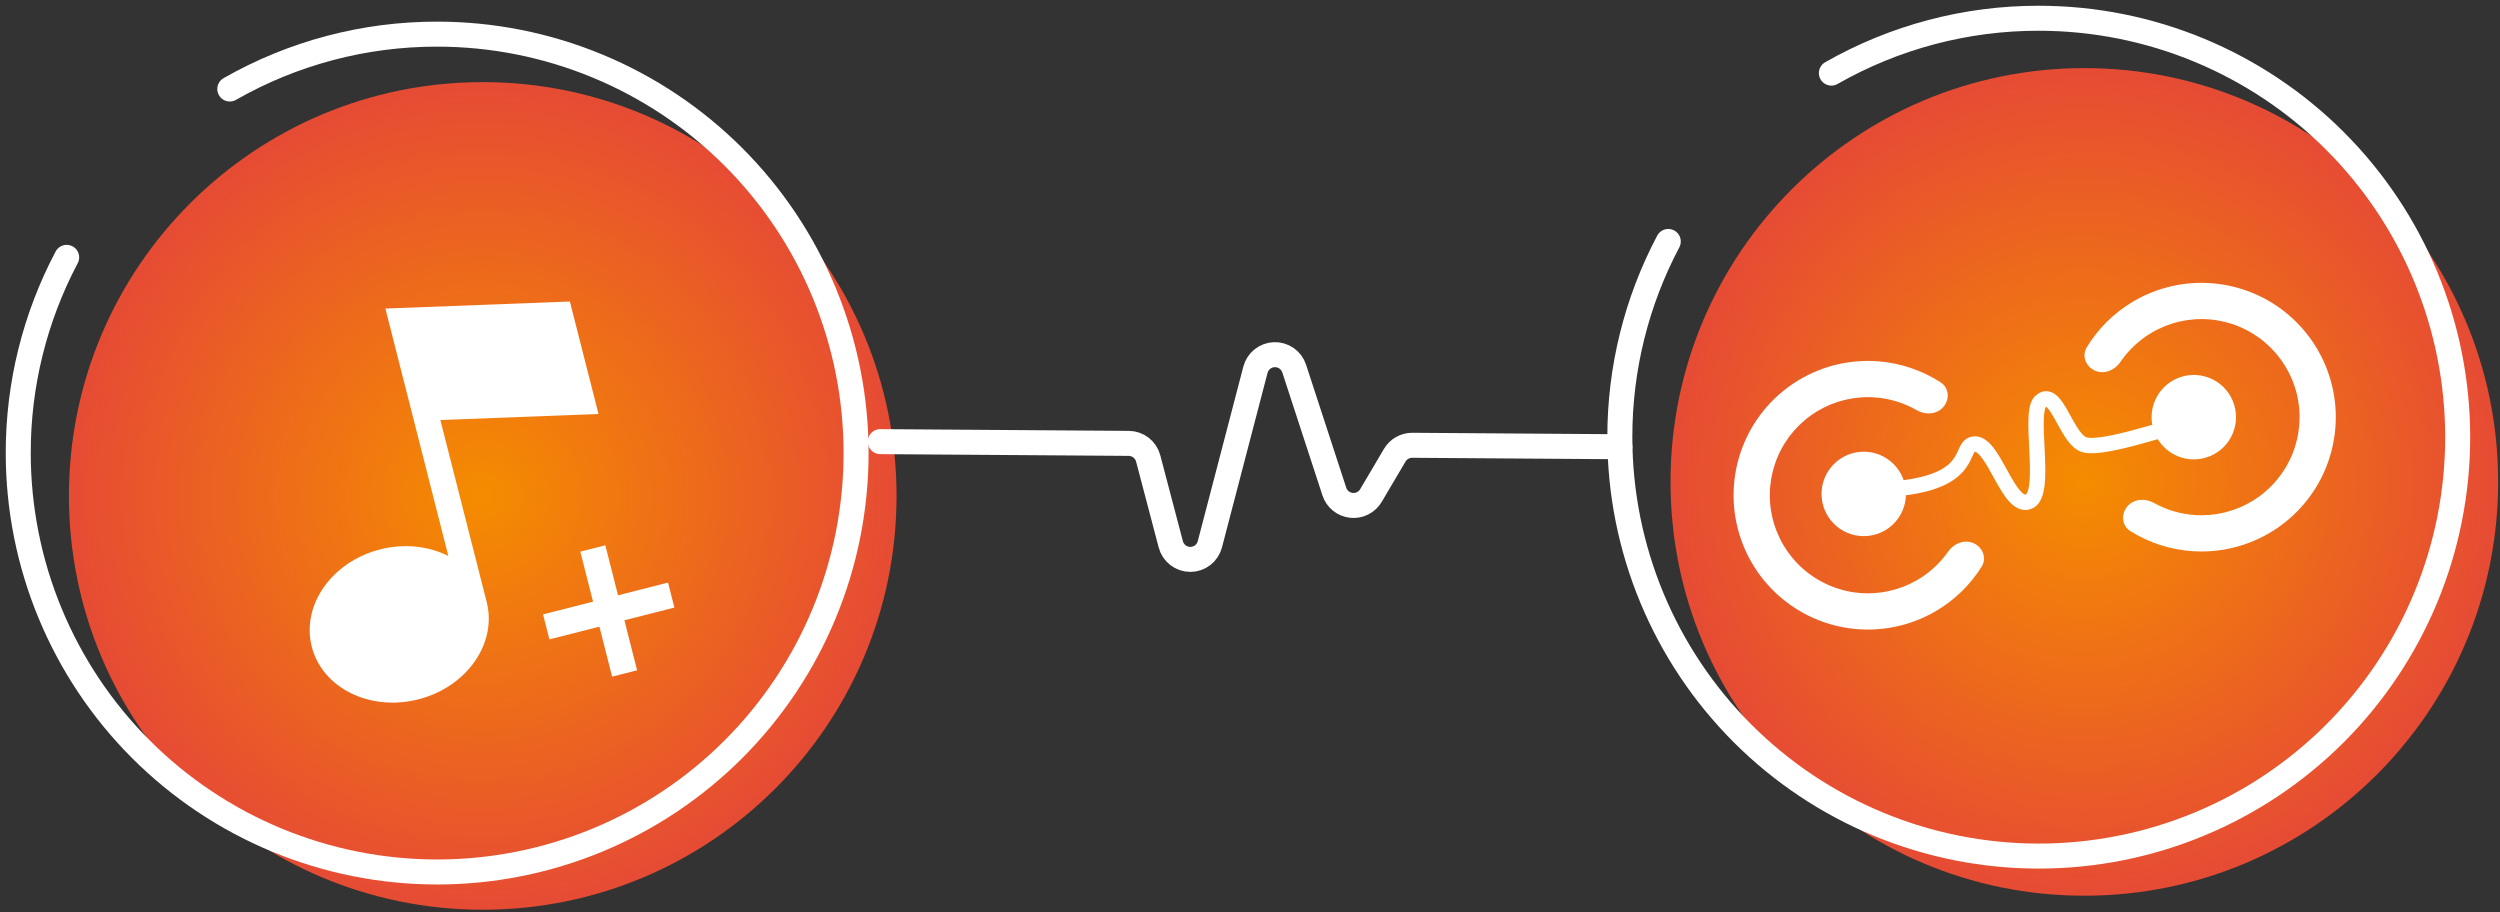 <svg width="274" height="100" viewBox="0 0 274 100" fill="none" xmlns="http://www.w3.org/2000/svg">
<rect x="0" y="0" width="274" height="100" fill="#333333" stroke="none"/>
<path d="M52.908 99.706C77.956 99.706 98.261 79.401 98.261 54.353C98.261 29.305 77.956 9 52.908 9C27.86 9 7.555 29.305 7.555 54.353C7.555 79.401 27.86 99.706 52.908 99.706Z" fill="url(#paint0_radial_5646_139524)"/>
<path d="M25.184 9.755C32.107 5.802 39.942 3.73 47.913 3.742C53.943 3.742 59.913 4.93 65.484 7.237C71.055 9.544 76.116 12.926 80.38 17.19C84.643 21.453 88.025 26.515 90.332 32.085C92.64 37.656 93.827 43.626 93.827 49.656C93.827 55.685 92.64 61.656 90.332 67.226C88.025 72.797 84.643 77.859 80.38 82.122C76.116 86.385 71.055 89.767 65.484 92.075C59.913 94.382 53.943 95.569 47.913 95.569C35.736 95.569 24.058 90.732 15.448 82.122C6.837 73.511 2 61.833 2 49.656C1.989 42.179 3.812 34.814 7.308 28.206" stroke="white" stroke-width="2.74" stroke-miterlimit="10" stroke-linecap="round"/>
<path d="M42.237 33.817L62.459 33.046L65.596 45.373L48.263 46.034L53.343 65.993C54.498 70.531 51.142 75.303 45.846 76.651C40.551 77.998 35.322 75.412 34.167 70.873C33.012 66.334 36.368 61.562 41.663 60.214C44.346 59.532 47.012 59.859 49.139 60.938L42.237 33.817ZM63.603 60.464L66.342 59.767L67.737 65.246L73.216 63.852L73.913 66.591L68.434 67.985L69.828 73.464L67.089 74.161L65.695 68.683L60.216 70.077L59.519 67.338L64.997 65.943L63.603 60.464Z" fill="white"/>
<path d="M228.443 98.17C253.491 98.17 273.796 77.865 273.796 52.817C273.796 27.769 253.491 7.464 228.443 7.464C203.395 7.464 183.09 27.769 183.09 52.817C183.09 77.865 203.395 98.17 228.443 98.17Z" fill="url(#paint1_radial_5646_139524)"/>
<path d="M200.719 8.012C207.642 4.061 215.478 1.988 223.449 2C235.626 2 247.304 6.837 255.914 15.448C264.525 24.058 269.362 35.736 269.362 47.913C269.362 53.943 268.175 59.914 265.867 65.484C263.56 71.055 260.178 76.116 255.915 80.38C251.651 84.643 246.59 88.025 241.019 90.332C235.449 92.64 229.478 93.827 223.449 93.827C211.272 93.827 199.593 88.99 190.983 80.379C182.373 71.769 177.535 60.09 177.535 47.913C177.524 40.437 179.347 33.072 182.843 26.464" stroke="white" stroke-width="2.74" stroke-miterlimit="10" stroke-linecap="round"/>
<path fill-rule="evenodd" clip-rule="evenodd" d="M228.706 38.069C228.136 39.005 228.606 40.185 229.611 40.624C230.616 41.063 231.772 40.59 232.388 39.682C233.272 38.381 234.436 37.282 235.803 36.472C237.744 35.323 239.996 34.813 242.242 35.014C244.489 35.216 246.614 36.118 248.319 37.595C250.024 39.071 251.222 41.046 251.742 43.24C252.263 45.434 252.08 47.737 251.22 49.822C250.359 51.906 248.865 53.668 246.949 54.857C245.033 56.045 242.791 56.601 240.541 56.446C238.955 56.336 237.422 55.877 236.048 55.111C235.09 54.577 233.844 54.674 233.144 55.518C232.443 56.361 232.553 57.626 233.483 58.207C235.521 59.48 237.85 60.241 240.267 60.408C243.348 60.62 246.418 59.859 249.042 58.231C251.667 56.603 253.713 54.191 254.891 51.336C256.068 48.481 256.319 45.329 255.606 42.324C254.893 39.319 253.254 36.614 250.919 34.593C248.584 32.571 245.673 31.335 242.597 31.059C239.521 30.783 236.436 31.482 233.779 33.055C231.694 34.291 229.956 36.016 228.706 38.069ZM212.696 41.904C213.617 42.498 213.71 43.764 212.997 44.598C212.284 45.432 211.037 45.511 210.087 44.963C208.724 44.178 207.197 43.697 205.614 43.566C203.366 43.378 201.117 43.903 199.184 45.064C197.251 46.226 195.732 47.966 194.843 50.038C193.953 52.111 193.738 54.41 194.227 56.612C194.717 58.813 195.886 60.805 197.57 62.305C199.254 63.806 201.367 64.738 203.61 64.971C205.853 65.204 208.113 64.726 210.069 63.604C211.448 62.813 212.627 61.731 213.529 60.442C214.158 59.544 215.321 59.087 216.319 59.54C217.318 59.993 217.771 61.179 217.188 62.108C215.91 64.143 214.147 65.843 212.045 67.049C209.366 68.585 206.272 69.24 203.2 68.921C200.128 68.602 197.234 67.325 194.929 65.27C192.623 63.216 191.021 60.489 190.351 57.474C189.681 54.459 189.975 51.31 191.193 48.472C192.411 45.634 194.491 43.251 197.138 41.661C199.785 40.07 202.866 39.352 205.943 39.608C208.358 39.809 210.675 40.602 212.696 41.904Z" fill="white"/>
<path fill-rule="evenodd" clip-rule="evenodd" d="M224.264 44.583C224.249 44.595 224.23 44.612 224.208 44.634C224.212 44.63 224.212 44.631 224.209 44.636C224.197 44.656 224.141 44.755 224.089 45.017C224.031 45.315 224 45.713 223.992 46.204C223.98 46.977 224.025 47.881 224.073 48.841C224.087 49.107 224.1 49.378 224.113 49.651C224.169 50.877 224.207 52.158 224.085 53.196C224.024 53.715 223.917 54.227 223.723 54.662C223.528 55.098 223.203 55.54 222.664 55.756C221.587 56.187 220.713 55.532 220.168 54.922C219.603 54.289 219.09 53.387 218.632 52.559C218.572 52.452 218.514 52.346 218.457 52.241C218.044 51.492 217.664 50.802 217.278 50.269C217.061 49.968 216.872 49.761 216.711 49.635C216.552 49.511 216.475 49.507 216.463 49.507C216.451 49.507 216.442 49.507 216.435 49.508C216.409 49.539 216.357 49.618 216.264 49.813C216.237 49.871 216.208 49.935 216.177 50.005C215.979 50.444 215.677 51.112 215.085 51.758C213.681 53.29 210.846 54.554 204.266 54.554V52.872C210.724 52.872 212.937 51.612 213.845 50.621C214.243 50.187 214.431 49.775 214.63 49.339C214.667 49.259 214.704 49.177 214.743 49.095C214.856 48.856 215.021 48.528 215.293 48.271C215.608 47.974 216.004 47.824 216.463 47.824C216.977 47.824 217.41 48.046 217.748 48.311C218.085 48.575 218.381 48.922 218.641 49.282C219.093 49.907 219.529 50.699 219.933 51.435C219.991 51.539 220.048 51.643 220.104 51.745C220.579 52.604 221.005 53.334 221.423 53.801C221.847 54.276 222.002 54.21 222.036 54.195C222.038 54.194 222.039 54.194 222.039 54.194C222.04 54.193 222.042 54.193 222.047 54.19C222.051 54.186 222.06 54.179 222.073 54.164C222.101 54.134 222.142 54.076 222.187 53.974C222.282 53.763 222.362 53.442 222.414 53C222.517 52.117 222.489 50.966 222.432 49.729C222.421 49.476 222.408 49.219 222.395 48.961C222.346 47.992 222.297 47.011 222.31 46.177C222.318 45.646 222.352 45.135 222.438 44.695C222.519 44.284 222.67 43.793 223.019 43.444C223.32 43.143 223.702 42.906 224.165 42.877C224.628 42.847 225.012 43.035 225.295 43.253C225.816 43.654 226.24 44.35 226.584 44.953C226.712 45.178 226.834 45.4 226.953 45.617C227.191 46.05 227.419 46.465 227.669 46.855C228.052 47.453 228.367 47.789 228.617 47.913C228.665 47.937 228.816 47.984 229.132 47.992C229.433 48.001 229.814 47.973 230.269 47.911C231.178 47.786 232.296 47.534 233.496 47.221C234.691 46.909 235.942 46.544 237.113 46.202L237.183 46.182C238.32 45.849 239.39 45.537 240.234 45.326L240.642 46.958C239.831 47.161 238.787 47.466 237.628 47.804L237.585 47.817C236.417 48.158 235.144 48.53 233.921 48.849C232.702 49.167 231.507 49.44 230.497 49.578C229.992 49.647 229.512 49.686 229.087 49.674C228.677 49.663 228.237 49.604 227.864 49.418C227.173 49.072 226.65 48.384 226.252 47.763C225.972 47.325 225.694 46.821 225.442 46.361C225.329 46.157 225.222 45.962 225.121 45.785C224.753 45.138 224.479 44.748 224.269 44.587C224.267 44.585 224.265 44.584 224.264 44.583ZM224.211 44.549C224.211 44.549 224.212 44.549 224.213 44.55C224.212 44.549 224.211 44.549 224.211 44.549ZM224.317 44.547C224.317 44.547 224.315 44.547 224.313 44.548C224.315 44.547 224.317 44.547 224.317 44.547ZM216.416 49.51C216.416 49.51 216.417 49.51 216.417 49.51L216.416 49.51Z" fill="white"/>
<path fill-rule="evenodd" clip-rule="evenodd" d="M240.44 50.348C242.995 50.348 245.067 48.277 245.067 45.721C245.067 43.166 242.995 41.095 240.44 41.095C237.885 41.095 235.813 43.166 235.813 45.721C235.813 48.277 237.885 50.348 240.44 50.348ZM204.267 58.76C206.823 58.76 208.894 56.689 208.894 54.134C208.894 51.578 206.823 49.507 204.267 49.507C201.712 49.507 199.641 51.578 199.641 54.134C199.641 56.689 201.712 58.76 204.267 58.76Z" fill="white"/>
<path d="M177.537 48.963L154.777 48.803C154.39 48.802 154.009 48.903 153.672 49.096C153.335 49.288 153.055 49.565 152.859 49.9L150.256 54.309C150.04 54.676 149.722 54.973 149.341 55.164C148.96 55.356 148.532 55.433 148.108 55.387C147.684 55.34 147.283 55.173 146.952 54.904C146.621 54.636 146.375 54.277 146.243 53.872L141.843 40.398C141.695 39.943 141.403 39.548 141.011 39.273C140.62 38.998 140.15 38.857 139.671 38.872C139.193 38.886 138.732 39.055 138.358 39.354C137.984 39.652 137.717 40.063 137.596 40.526L132.602 59.655C132.478 60.129 132.2 60.548 131.813 60.848C131.425 61.147 130.949 61.309 130.459 61.309C129.97 61.309 129.494 61.147 129.106 60.848C128.719 60.548 128.441 60.129 128.317 59.655L125.839 50.238C125.714 49.769 125.438 49.353 125.054 49.056C124.669 48.759 124.198 48.597 123.712 48.594L96.477 48.403" stroke="white" stroke-width="2.74" stroke-miterlimit="10" stroke-linecap="round"/>
<defs>
<radialGradient id="paint0_radial_5646_139524" cx="0" cy="0" r="1" gradientUnits="userSpaceOnUse" gradientTransform="translate(52.908 54.353) scale(45.353)">
<stop stop-color="#F58C00"/>
<stop offset="1" stop-color="#E64B34"/>
</radialGradient>
<radialGradient id="paint1_radial_5646_139524" cx="0" cy="0" r="1" gradientUnits="userSpaceOnUse" gradientTransform="translate(228.443 52.817) scale(45.353)">
<stop stop-color="#F58C00"/>
<stop offset="1" stop-color="#E64B34"/>
</radialGradient>
</defs>
</svg>